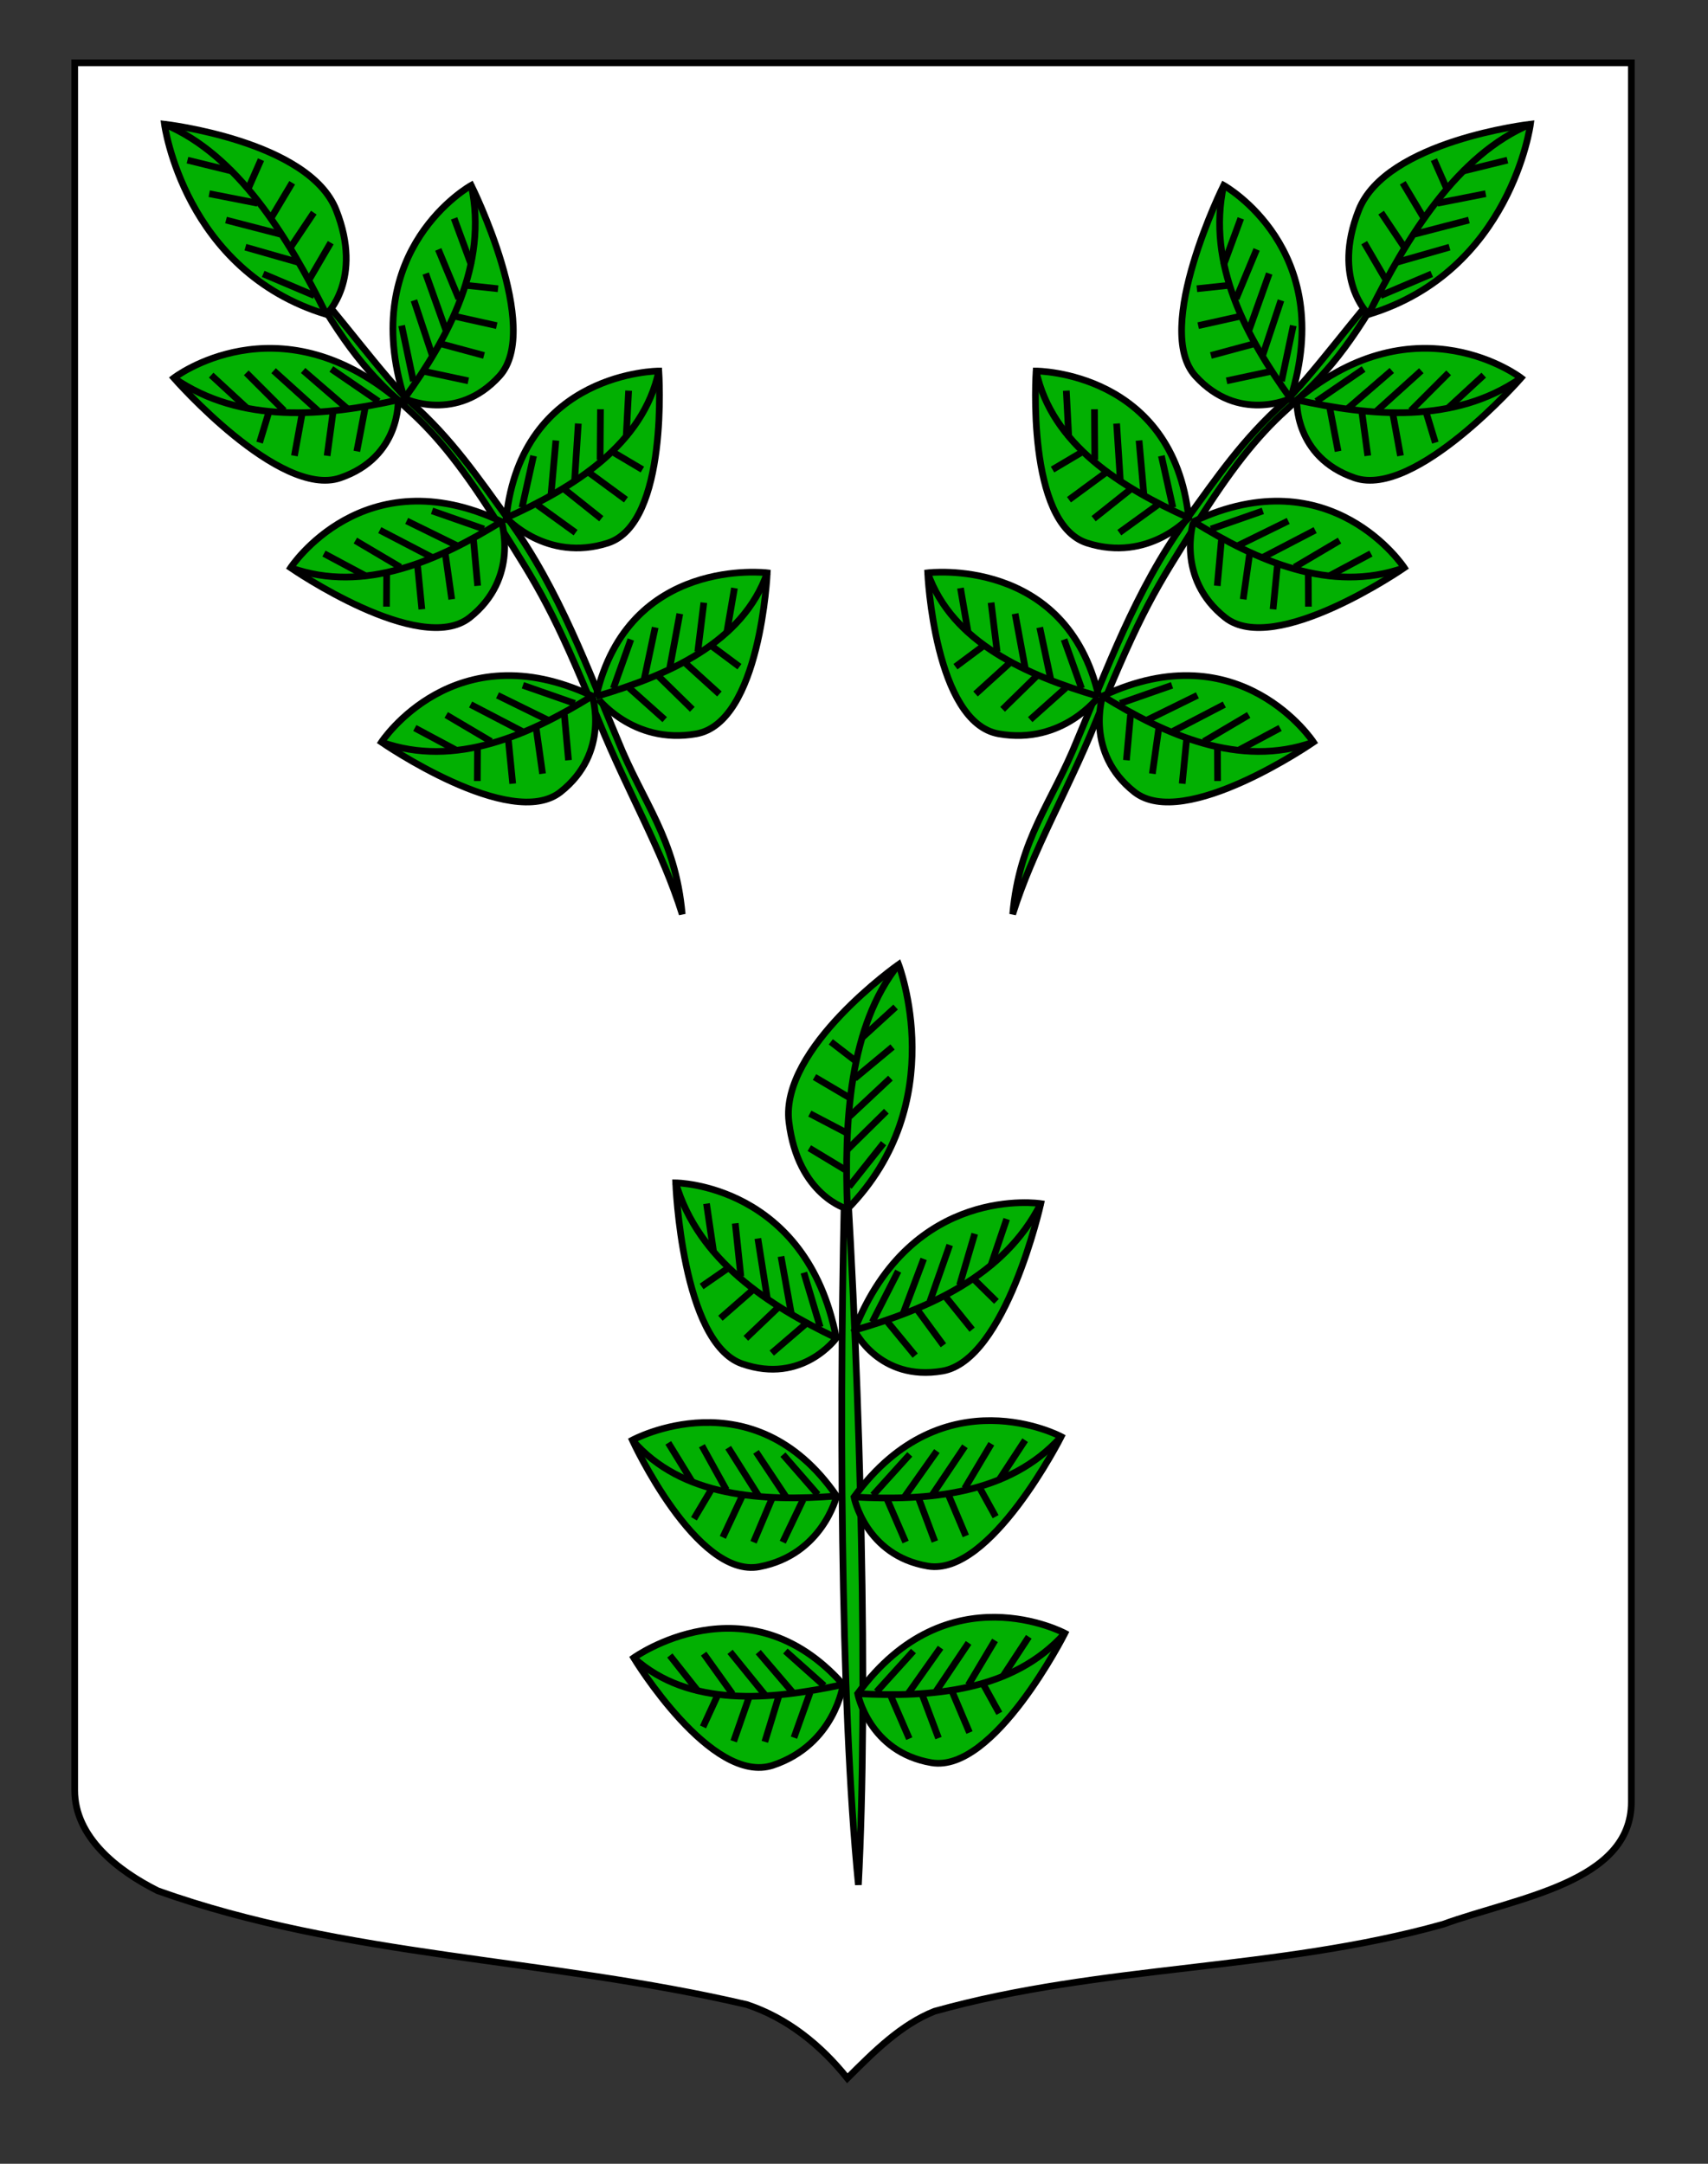 <?xml version="1.0" encoding="utf-8"?>
<!-- Generator: Adobe Illustrator 15.1.0, SVG Export Plug-In . SVG Version: 6.00 Build 0)  -->
<!DOCTYPE svg PUBLIC "-//W3C//DTD SVG 1.1//EN" "http://www.w3.org/Graphics/SVG/1.1/DTD/svg11.dtd">
<svg version="1.1" id="Calque_2" xmlns="http://www.w3.org/2000/svg" xmlns:xlink="http://www.w3.org/1999/xlink" x="0px" y="0px"
	 width="255.118px" height="323.148px" viewBox="0 0 255.118 323.148" enable-background="new 0 0 255.118 323.148"
	 xml:space="preserve">
<rect x="0" y="0" width="255.118" height="323.148" fill="#333333" stroke="none"/>
<path id="Fond_ecu" fill="#FFFFFF" stroke="#000000" d="M11.161,9.38c78,0,154.505,0,232.505,0c0,135.583,0,149.083,0,259.75
	c0,12.043-17.1,14.25-28.101,18.25c-25,7-51,6-76,13c-5,2-9,6-13,10c-4-5-9-9-15-11c-30-7-60-7-88-17c-6-3-12.406-8-12.406-15
	C11.161,243.839,11.161,145.755,11.161,9.38z"/>
<g id="Rameau_2_">
	<path id="Tige_2_" fill="#02B002" stroke="#000000" d="M126.271,172.281c-0.977,36.023-0.783,81.887,1.945,109.217
		C129.699,253.475,128.544,207.971,126.271,172.281z"/>
	<g>
		<path fill="#02B002" stroke="#000000" d="M128.11,252.938c13.438-18.408,30.943-9.02,30.943-9.02s-10.562,20.938-19.928,19.336
			C129.762,261.656,128.11,252.938,128.11,252.938z"/>
		<path fill="#02B002" stroke="#000000" d="M128.11,252.938c10.97,0.588,23.146-0.288,30.943-9.02"/>
		<line fill="none" stroke="#000000" x1="130.932" y1="252.657" x2="136.439" y2="246.574"/>
		<line fill="none" stroke="#000000" x1="135.518" y1="253.105" x2="140.486" y2="246.076"/>
		<line fill="none" stroke="#000000" x1="139.824" y1="252.575" x2="144.672" y2="245.361"/>
		<line fill="none" stroke="#000000" x1="144.629" y1="251.668" x2="148.618" y2="244.987"/>
		<line fill="none" stroke="#000000" x1="149.702" y1="250.493" x2="153.668" y2="244.449"/>
		<line fill="none" stroke="#000000" x1="133.092" y1="253.373" x2="135.816" y2="259.66"/>
		<line fill="none" stroke="#000000" x1="137.719" y1="253.017" x2="140.18" y2="259.575"/>
		<line fill="none" stroke="#000000" x1="142.167" y1="252.503" x2="144.807" y2="258.747"/>
		<line fill="none" stroke="#000000" x1="146.776" y1="251.368" x2="149.262" y2="255.872"/>
	</g>
	<g>
		<path fill="#02B002" stroke="#000000" d="M125.93,251.573c-14.312-16.165-31.273-3.989-31.273-3.989s11.574,19.146,20.819,16.042
			C124.721,260.524,125.93,251.573,125.93,251.573z"/>
		<path fill="#02B002" stroke="#000000" d="M125.93,251.573c-10.896,2.356-23.067,3.446-31.273-3.989"/>
		<line fill="none" stroke="#000000" x1="123.1" y1="251.748" x2="117.31" y2="246.58"/>
		<line fill="none" stroke="#000000" x1="118.559" y1="252.938" x2="113.257" y2="246.736"/>
		<line fill="none" stroke="#000000" x1="114.244" y1="253.102" x2="109.049" y2="246.7"/>
		<line fill="none" stroke="#000000" x1="109.409" y1="252.976" x2="105.103" y2="246.964"/>
		<line fill="none" stroke="#000000" x1="104.302" y1="252.618" x2="100.05" y2="247.241"/>
		<line fill="none" stroke="#000000" x1="120.986" y1="252.81" x2="118.594" y2="259.512"/>
		<line fill="none" stroke="#000000" x1="116.361" y1="253.2" x2="114.241" y2="260.133"/>
		<line fill="none" stroke="#000000" x1="111.906" y1="253.406" x2="109.591" y2="260.053"/>
		<line fill="none" stroke="#000000" x1="107.26" y1="253.022" x2="105.009" y2="257.907"/>
	</g>
	<g>
		<path fill="#02B002" stroke="#000000" d="M127.561,223.573c13.438-18.404,30.942-9.019,30.942-9.019s-10.562,20.938-19.925,19.337
			C129.215,232.294,127.561,223.573,127.561,223.573z"/>
		<path fill="#02B002" stroke="#000000" d="M127.561,223.573c10.97,0.59,23.146-0.287,30.942-9.019"/>
		<line fill="none" stroke="#000000" x1="130.385" y1="223.292" x2="135.891" y2="217.21"/>
		<line fill="none" stroke="#000000" x1="134.967" y1="223.741" x2="139.936" y2="216.712"/>
		<line fill="none" stroke="#000000" x1="139.275" y1="223.211" x2="144.125" y2="215.997"/>
		<line fill="none" stroke="#000000" x1="144.084" y1="222.306" x2="148.071" y2="215.622"/>
		<line fill="none" stroke="#000000" x1="149.154" y1="221.13" x2="153.117" y2="215.085"/>
		<line fill="none" stroke="#000000" x1="132.545" y1="224.007" x2="135.268" y2="230.296"/>
		<line fill="none" stroke="#000000" x1="137.172" y1="223.652" x2="139.633" y2="230.212"/>
		<line fill="none" stroke="#000000" x1="141.618" y1="223.138" x2="144.26" y2="229.384"/>
		<line fill="none" stroke="#000000" x1="146.227" y1="222.005" x2="148.715" y2="226.509"/>
	</g>
	<g>
		<path fill="#02B002" stroke="#000000" d="M124.964,223.427c-12.523-18.125-30.509-8.353-30.509-8.353s9.519,20.718,18.969,18.915
			C122.873,232.187,124.964,223.427,124.964,223.427z"/>
		<path fill="#02B002" stroke="#000000" d="M124.964,223.427c-11.007,0.826-23.144,0.213-30.509-8.353"/>
		<line fill="none" stroke="#000000" x1="122.152" y1="223.206" x2="116.947" y2="217.24"/>
		<line fill="none" stroke="#000000" x1="117.543" y1="223.755" x2="112.925" y2="216.831"/>
		<line fill="none" stroke="#000000" x1="113.262" y1="223.318" x2="108.77" y2="216.206"/>
		<line fill="none" stroke="#000000" x1="108.496" y1="222.515" x2="104.841" y2="215.915"/>
		<line fill="none" stroke="#000000" x1="103.483" y1="221.448" x2="99.819" y2="215.487"/>
		<line fill="none" stroke="#000000" x1="119.954" y1="223.968" x2="116.918" y2="230.319"/>
		<line fill="none" stroke="#000000" x1="115.347" y1="223.714" x2="112.554" y2="230.328"/>
		<line fill="none" stroke="#000000" x1="110.921" y1="223.298" x2="107.965" y2="229.603"/>
		<line fill="none" stroke="#000000" x1="106.366" y1="222.261" x2="103.651" y2="226.821"/>
	</g>
	<g>
		<path fill="#02B002" stroke="#000000" d="M127.609,198.663c8.609-21.948,27.85-18.91,27.85-18.91s-5.213,23.383-14.684,25.003
			C131.309,206.374,127.609,198.663,127.609,198.663z"/>
		<path fill="#02B002" stroke="#000000" d="M127.609,198.663c10.783-3.114,22.385-8.024,27.85-18.91"/>
		<line fill="none" stroke="#000000" x1="130.283" y1="197.451" x2="134.162" y2="189.84"/>
		<line fill="none" stroke="#000000" x1="134.835" y1="196.342" x2="137.966" y2="188.015"/>
		<line fill="none" stroke="#000000" x1="138.884" y1="194.397" x2="141.856" y2="185.935"/>
		<line fill="none" stroke="#000000" x1="143.332" y1="191.928" x2="145.591" y2="184.258"/>
		<line fill="none" stroke="#000000" x1="147.964" y1="189.115" x2="150.359" y2="182.058"/>
		<line fill="none" stroke="#000000" x1="132.548" y1="197.405" x2="136.701" y2="202.455"/>
		<line fill="none" stroke="#000000" x1="136.951" y1="195.52" x2="140.914" y2="200.913"/>
		<line fill="none" stroke="#000000" x1="141.138" y1="193.543" x2="145.203" y2="198.578"/>
		<line fill="none" stroke="#000000" x1="145.337" y1="190.924" x2="148.833" y2="194.362"/>
	</g>
	<g>
		<path fill="#02B002" stroke="#000000" d="M124.919,199.826c-4.489-23.027-23.992-23.173-23.992-23.173s0.885,23.886,9.917,27.025
			C119.876,206.819,124.919,199.826,124.919,199.826z"/>
		<path fill="#02B002" stroke="#000000" d="M124.919,199.826c-10.052-4.828-20.587-11.556-23.992-23.173"/>
		<line fill="none" stroke="#000000" x1="122.508" y1="198.196" x2="120.072" y2="190.065"/>
		<line fill="none" stroke="#000000" x1="118.225" y1="196.361" x2="116.655" y2="187.646"/>
		<line fill="none" stroke="#000000" x1="114.59" y1="193.783" x2="113.201" y2="184.963"/>
		<line fill="none" stroke="#000000" x1="110.658" y1="190.626" x2="109.824" y2="182.701"/>
		<line fill="none" stroke="#000000" x1="106.607" y1="187.098" x2="105.53" y2="179.756"/>
		<line fill="none" stroke="#000000" x1="120.283" y1="197.781" x2="115.276" y2="202.078"/>
		<line fill="none" stroke="#000000" x1="116.29" y1="195.205" x2="111.405" y2="199.871"/>
		<line fill="none" stroke="#000000" x1="112.522" y1="192.574" x2="107.606" y2="196.872"/>
		<line fill="none" stroke="#000000" x1="108.864" y1="189.311" x2="104.797" y2="192.127"/>
	</g>
	<g>
		<path fill="#02B002" stroke="#000000" d="M126.575,180.564c15.599-15.854,7.648-36.523,7.648-36.523s-17.736,12.462-16.385,23.516
			C119.192,178.611,126.575,180.564,126.575,180.564z"/>
		<path fill="#02B002" stroke="#000000" d="M126.575,180.564c-0.496-12.948,0.252-27.321,7.648-36.523"/>
		<line fill="none" stroke="#000000" x1="126.814" y1="177.23" x2="131.971" y2="170.732"/>
		<line fill="none" stroke="#000000" x1="126.436" y1="171.821" x2="132.393" y2="165.957"/>
		<line fill="none" stroke="#000000" x1="126.887" y1="166.738" x2="132.999" y2="161.016"/>
		<line fill="none" stroke="#000000" x1="127.654" y1="161.063" x2="133.317" y2="156.357"/>
		<line fill="none" stroke="#000000" x1="128.653" y1="155.078" x2="133.774" y2="150.4"/>
		<line fill="none" stroke="#000000" x1="126.21" y1="174.682" x2="120.884" y2="171.466"/>
		<line fill="none" stroke="#000000" x1="126.512" y1="169.219" x2="120.958" y2="166.313"/>
		<line fill="none" stroke="#000000" x1="126.95" y1="163.973" x2="121.659" y2="160.852"/>
		<line fill="none" stroke="#000000" x1="127.909" y1="158.532" x2="124.096" y2="155.593"/>
	</g>
</g>
<g id="Rameau_1_">
	<path id="Tige_1_" fill="#02B002" stroke="#000000" d="M101.901,136.535c-1.03-11.416-5.851-16.576-9.652-26.058
		c-4.241-9.978-8.641-22.336-16.253-32.832c-4.663-6.431-8.528-12.106-14.559-17.483c-3.723-3.32-11.938-14.554-15.126-17.659
		c6.091,10.718,9.819,14.288,14.7,18.691c4.515,4.074,8.38,9.019,13.489,17.122c5.976,9.473,8.177,12.761,14.995,29.5
		C93.833,118.451,98.903,126.949,101.901,136.535z"/>
	<g>
		<path fill="#02B002" stroke="#000000" d="M50.821,71.373c-9.092,3.109-24.855-14.929-24.855-14.929s15.44-11.875,33.502,3.281
			C59.467,59.725,59.908,68.265,50.821,71.373z"/>
		<path fill="#02B002" stroke="#000000" d="M25.965,56.445c10.008,6.943,22.542,5.703,33.502,3.281"/>
		<line fill="none" stroke="#000000" x1="49.492" y1="55.111" x2="56.54" y2="59.939"/>
		<line fill="none" stroke="#000000" x1="45.278" y1="55.329" x2="52.01" y2="61.143"/>
		<line fill="none" stroke="#000000" x1="40.867" y1="55.363" x2="47.525" y2="61.372"/>
		<line fill="none" stroke="#000000" x1="36.784" y1="55.679" x2="42.439" y2="61.333"/>
		<line fill="none" stroke="#000000" x1="31.544" y1="56.027" x2="37.024" y2="61.079"/>
		<line fill="none" stroke="#000000" x1="53.299" y1="67.404" x2="54.527" y2="60.981"/>
		<line fill="none" stroke="#000000" x1="48.861" y1="68.067" x2="49.761" y2="61.433"/>
		<line fill="none" stroke="#000000" x1="43.977" y1="68.068" x2="45.138" y2="61.702"/>
		<line fill="none" stroke="#000000" x1="38.773" y1="66.101" x2="40.198" y2="61.412"/>
	</g>
	<g>
		<path fill="#02B002" stroke="#000000" d="M74.61,56.16c6.429-7.079-4.224-28.476-4.224-28.476s-17.056,9.46-9.981,31.829
			C60.405,59.512,68.18,63.24,74.61,56.16z"/>
		<path fill="#02B002" stroke="#000000" d="M70.386,27.684c2.567,11.83-3.464,22.778-9.981,31.829"/>
		<line fill="none" stroke="#000000" x1="59.992" y1="48.622" x2="61.743" y2="56.927"/>
		<line fill="none" stroke="#000000" x1="61.834" y1="44.861" x2="64.626" y2="53.265"/>
		<line fill="none" stroke="#000000" x1="63.584" y1="40.852" x2="66.584" y2="49.263"/>
		<line fill="none" stroke="#000000" x1="65.466" y1="37.252" x2="68.526" y2="44.609"/>
		<line fill="none" stroke="#000000" x1="67.829" y1="32.611" x2="70.396" y2="39.573"/>
		<line fill="none" stroke="#000000" x1="69.951" y1="56.875" x2="63.5" y2="55.498"/>
		<line fill="none" stroke="#000000" x1="72.293" y1="53.086" x2="65.771" y2="51.325"/>
		<line fill="none" stroke="#000000" x1="74.195" y1="48.633" x2="67.823" y2="47.213"/>
		<line fill="none" stroke="#000000" x1="74.392" y1="43.122" x2="69.472" y2="42.595"/>
	</g>
	<g>
		<path fill="#02B002" stroke="#000000" d="M50.206,31.357c-4.104-10.354-25.641-12.81-25.641-12.81s2.907,21.956,24.19,28.412
			C48.756,46.959,54.306,41.711,50.206,31.357z"/>
		<path fill="#02B002" stroke="#000000" d="M24.565,18.547c10.896,4.542,18.43,16.804,24.19,28.412"/>
		<line fill="none" stroke="#000000" x1="39.313" y1="40.908" x2="46.95" y2="44.146"/>
		<line fill="none" stroke="#000000" x1="36.658" y1="36.917" x2="44.696" y2="39.215"/>
		<line fill="none" stroke="#000000" x1="33.76" y1="32.868" x2="41.868" y2="34.969"/>
		<line fill="none" stroke="#000000" x1="31.252" y1="28.929" x2="38.478" y2="30.352"/>
		<line fill="none" stroke="#000000" x1="28.003" y1="23.918" x2="34.736" y2="25.575"/>
		<line fill="none" stroke="#000000" x1="49.4" y1="36.247" x2="46.262" y2="41.619"/>
		<line fill="none" stroke="#000000" x1="46.87" y1="31.757" x2="43.382" y2="36.967"/>
		<line fill="none" stroke="#000000" x1="43.64" y1="27.299" x2="40.489" y2="32.57"/>
		<line fill="none" stroke="#000000" x1="38.983" y1="23.847" x2="37.042" y2="28.252"/>
	</g>
	<g>
		<path fill="#02B002" stroke="#000000" d="M90.799,81.096c9.161-2.938,7.606-25.685,7.606-25.685s-20.468,0.023-22.792,21.931
			C75.614,77.342,81.639,84.032,90.799,81.096z"/>
		<path fill="#02B002" stroke="#000000" d="M98.406,55.41c-2.369,11.044-12.732,17.39-22.793,21.933"/>
		<line fill="none" stroke="#000000" x1="79.692" y1="68.074" x2="77.977" y2="75.803"/>
		<line fill="none" stroke="#000000" x1="83.029" y1="65.79" x2="82.287" y2="74.081"/>
		<line fill="none" stroke="#000000" x1="86.377" y1="63.253" x2="85.836" y2="71.647"/>
		<line fill="none" stroke="#000000" x1="89.688" y1="61.118" x2="89.636" y2="68.662"/>
		<line fill="none" stroke="#000000" x1="93.894" y1="58.341" x2="93.528" y2="65.327"/>
		<line fill="none" stroke="#000000" x1="85.976" y1="79.547" x2="80.27" y2="75.422"/>
		<line fill="none" stroke="#000000" x1="89.813" y1="77.465" x2="84.196" y2="72.992"/>
		<line fill="none" stroke="#000000" x1="93.495" y1="74.632" x2="87.882" y2="70.51"/>
		<line fill="none" stroke="#000000" x1="95.951" y1="70.126" x2="91.386" y2="67.421"/>
	</g>
	<g>
		<path fill="#02B002" stroke="#000000" d="M103.993,109.596c9.604-1.698,10.606-24.049,10.606-24.049s-20.721-2.574-25.553,18.469
			C89.046,104.015,94.391,111.295,103.993,109.596z"/>
		<path fill="#02B002" stroke="#000000" d="M114.599,85.547c-3.647,10.457-14.856,15.323-25.553,18.469"/>
		<line fill="none" stroke="#000000" x1="94.225" y1="95.504" x2="91.614" y2="102.815"/>
		<line fill="none" stroke="#000000" x1="97.861" y1="93.704" x2="96.171" y2="101.685"/>
		<line fill="none" stroke="#000000" x1="101.539" y1="91.658" x2="100.039" y2="99.765"/>
		<line fill="none" stroke="#000000" x1="105.128" y1="90.002" x2="104.225" y2="97.341"/>
		<line fill="none" stroke="#000000" x1="109.7" y1="87.827" x2="108.539" y2="94.585"/>
		<line fill="none" stroke="#000000" x1="99.286" y1="107.474" x2="93.979" y2="102.735"/>
		<line fill="none" stroke="#000000" x1="103.407" y1="105.938" x2="98.228" y2="100.866"/>
		<line fill="none" stroke="#000000" x1="107.452" y1="103.643" x2="102.238" y2="98.914"/>
		<line fill="none" stroke="#000000" x1="110.448" y1="99.569" x2="106.133" y2="96.353"/>
	</g>
	<g>
		<path fill="#02B002" stroke="#000000" d="M70.159,92.233c-7.457,5.885-26.748-7.446-26.748-7.446s10.879-16.619,31.485-6.888
			C74.897,77.9,77.615,86.348,70.159,92.233z"/>
		<path fill="#02B002" stroke="#000000" d="M43.411,84.788c11.023,3.936,22.135-1.12,31.486-6.888"/>
		<line fill="none" stroke="#000000" x1="64.535" y1="76.3" x2="72.279" y2="79.006"/>
		<line fill="none" stroke="#000000" x1="60.745" y1="77.798" x2="68.472" y2="81.592"/>
		<line fill="none" stroke="#000000" x1="56.726" y1="79.174" x2="64.435" y2="83.187"/>
		<line fill="none" stroke="#000000" x1="53.081" y1="80.733" x2="59.781" y2="84.694"/>
		<line fill="none" stroke="#000000" x1="48.392" y1="82.675" x2="54.766" y2="86.085"/>
		<line fill="none" stroke="#000000" x1="71.345" y1="87.491" x2="70.725" y2="80.665"/>
		<line fill="none" stroke="#000000" x1="67.473" y1="89.505" x2="66.493" y2="82.568"/>
		<line fill="none" stroke="#000000" x1="63.011" y1="90.993" x2="62.343" y2="84.244"/>
		<line fill="none" stroke="#000000" x1="57.724" y1="90.6" x2="57.753" y2="85.455"/>
	</g>
	<g>
		<path fill="#02B002" stroke="#000000" d="M83.725,118.279c-7.456,5.887-26.748-7.444-26.748-7.444s10.881-16.621,31.487-6.887
			C88.464,103.948,91.185,112.394,83.725,118.279z"/>
		<path fill="#02B002" stroke="#000000" d="M56.977,110.835c11.023,3.935,22.136-1.121,31.487-6.887"/>
		<line fill="none" stroke="#000000" x1="78.104" y1="102.345" x2="85.849" y2="105.052"/>
		<line fill="none" stroke="#000000" x1="74.312" y1="103.845" x2="82.038" y2="107.639"/>
		<line fill="none" stroke="#000000" x1="70.294" y1="105.22" x2="78.005" y2="109.235"/>
		<line fill="none" stroke="#000000" x1="66.651" y1="106.778" x2="73.35" y2="110.737"/>
		<line fill="none" stroke="#000000" x1="61.96" y1="108.723" x2="68.334" y2="112.133"/>
		<line fill="none" stroke="#000000" x1="84.914" y1="113.538" x2="84.295" y2="106.714"/>
		<line fill="none" stroke="#000000" x1="81.04" y1="115.552" x2="80.063" y2="108.615"/>
		<line fill="none" stroke="#000000" x1="76.581" y1="117.039" x2="75.912" y2="110.293"/>
		<line fill="none" stroke="#000000" x1="71.292" y1="116.646" x2="71.321" y2="111.502"/>
	</g>
</g>
<g id="Rameau_3_">
	<path id="Tige_3_" fill="#02B002" stroke="#000000" d="M163.668,107.817c6.818-16.739,9.02-20.027,14.995-29.5
		c5.109-8.103,8.975-13.047,13.489-17.122c4.881-4.403,8.609-7.974,14.7-18.691c-3.188,3.105-11.403,14.339-15.126,17.659
		c-6.03,5.376-9.896,11.052-14.559,17.483c-7.612,10.495-12.012,22.854-16.253,32.832c-3.802,9.482-8.622,14.643-9.652,26.058
		C154.261,126.949,159.332,118.451,163.668,107.817z"/>
	<g>
		<path fill="#02B002" stroke="#000000" d="M193.697,59.724c18.062-15.156,33.502-3.281,33.502-3.281s-15.764,18.038-24.855,14.929
			C193.256,68.265,193.697,59.725,193.697,59.724z"/>
		<path fill="#02B002" stroke="#000000" d="M193.697,59.725c10.96,2.422,23.494,3.663,33.502-3.281"/>
		<line fill="none" stroke="#000000" x1="196.625" y1="59.939" x2="203.672" y2="55.111"/>
		<line fill="none" stroke="#000000" x1="201.154" y1="61.143" x2="207.886" y2="55.329"/>
		<line fill="none" stroke="#000000" x1="205.639" y1="61.372" x2="212.297" y2="55.363"/>
		<line fill="none" stroke="#000000" x1="210.725" y1="61.333" x2="216.38" y2="55.679"/>
		<line fill="none" stroke="#000000" x1="216.14" y1="61.079" x2="221.62" y2="56.027"/>
		<line fill="none" stroke="#000000" x1="198.637" y1="60.981" x2="199.865" y2="67.404"/>
		<line fill="none" stroke="#000000" x1="203.403" y1="61.433" x2="204.303" y2="68.067"/>
		<line fill="none" stroke="#000000" x1="208.026" y1="61.702" x2="209.187" y2="68.068"/>
		<line fill="none" stroke="#000000" x1="212.966" y1="61.412" x2="214.391" y2="66.101"/>
	</g>
	<g>
		<path fill="#02B002" stroke="#000000" d="M192.759,59.512c7.074-22.369-9.981-31.829-9.981-31.829s-10.652,21.397-4.224,28.476
			C184.984,63.24,192.759,59.512,192.759,59.512z"/>
		<path fill="#02B002" stroke="#000000" d="M192.759,59.512c-6.518-9.051-12.549-19.999-9.981-31.829"/>
		<line fill="none" stroke="#000000" x1="191.421" y1="56.927" x2="193.172" y2="48.622"/>
		<line fill="none" stroke="#000000" x1="188.538" y1="53.265" x2="191.33" y2="44.861"/>
		<line fill="none" stroke="#000000" x1="186.58" y1="49.263" x2="189.58" y2="40.852"/>
		<line fill="none" stroke="#000000" x1="184.638" y1="44.609" x2="187.698" y2="37.252"/>
		<line fill="none" stroke="#000000" x1="182.768" y1="39.573" x2="185.335" y2="32.611"/>
		<line fill="none" stroke="#000000" x1="189.665" y1="55.498" x2="183.213" y2="56.875"/>
		<line fill="none" stroke="#000000" x1="187.393" y1="51.325" x2="180.871" y2="53.086"/>
		<line fill="none" stroke="#000000" x1="185.341" y1="47.213" x2="178.969" y2="48.633"/>
		<line fill="none" stroke="#000000" x1="183.692" y1="42.595" x2="178.772" y2="43.122"/>
	</g>
	<g>
		<path fill="#02B002" stroke="#000000" d="M204.409,46.959c21.283-6.457,24.19-28.412,24.19-28.412s-21.537,2.456-25.641,12.81
			C198.858,41.711,204.408,46.959,204.409,46.959z"/>
		<path fill="#02B002" stroke="#000000" d="M204.409,46.959c5.761-11.608,13.294-23.871,24.19-28.412"/>
		<line fill="none" stroke="#000000" x1="206.214" y1="44.146" x2="213.851" y2="40.908"/>
		<line fill="none" stroke="#000000" x1="208.468" y1="39.215" x2="216.506" y2="36.917"/>
		<line fill="none" stroke="#000000" x1="211.296" y1="34.969" x2="219.404" y2="32.868"/>
		<line fill="none" stroke="#000000" x1="214.686" y1="30.352" x2="221.912" y2="28.929"/>
		<line fill="none" stroke="#000000" x1="218.428" y1="25.575" x2="225.161" y2="23.918"/>
		<line fill="none" stroke="#000000" x1="206.902" y1="41.619" x2="203.764" y2="36.247"/>
		<line fill="none" stroke="#000000" x1="209.782" y1="36.967" x2="206.294" y2="31.757"/>
		<line fill="none" stroke="#000000" x1="212.675" y1="32.57" x2="209.524" y2="27.299"/>
		<line fill="none" stroke="#000000" x1="216.123" y1="28.252" x2="214.181" y2="23.847"/>
	</g>
	<g>
		<path fill="#02B002" stroke="#000000" d="M177.55,77.342c-2.324-21.907-22.792-21.931-22.792-21.931s-1.555,22.747,7.606,25.685
			C171.525,84.032,177.55,77.342,177.55,77.342z"/>
		<path fill="#02B002" stroke="#000000" d="M177.551,77.343c-10.061-4.542-20.424-10.888-22.793-21.933"/>
		<line fill="none" stroke="#000000" x1="175.187" y1="75.803" x2="173.472" y2="68.074"/>
		<line fill="none" stroke="#000000" x1="170.877" y1="74.081" x2="170.135" y2="65.79"/>
		<line fill="none" stroke="#000000" x1="167.328" y1="71.647" x2="166.787" y2="63.253"/>
		<line fill="none" stroke="#000000" x1="163.528" y1="68.662" x2="163.476" y2="61.118"/>
		<line fill="none" stroke="#000000" x1="159.636" y1="65.327" x2="159.27" y2="58.341"/>
		<line fill="none" stroke="#000000" x1="172.894" y1="75.422" x2="167.188" y2="79.547"/>
		<line fill="none" stroke="#000000" x1="168.968" y1="72.992" x2="163.351" y2="77.465"/>
		<line fill="none" stroke="#000000" x1="165.282" y1="70.51" x2="159.669" y2="74.632"/>
		<line fill="none" stroke="#000000" x1="161.778" y1="67.421" x2="157.213" y2="70.126"/>
	</g>
	<g>
		<path fill="#02B002" stroke="#000000" d="M164.118,104.016c-4.832-21.043-25.553-18.469-25.553-18.469s1.003,22.351,10.606,24.049
			C158.773,111.295,164.118,104.015,164.118,104.016z"/>
		<path fill="#02B002" stroke="#000000" d="M164.118,104.016c-10.696-3.146-21.905-8.013-25.553-18.469"/>
		<line fill="none" stroke="#000000" x1="161.55" y1="102.815" x2="158.939" y2="95.504"/>
		<line fill="none" stroke="#000000" x1="156.993" y1="101.685" x2="155.303" y2="93.704"/>
		<line fill="none" stroke="#000000" x1="153.125" y1="99.765" x2="151.625" y2="91.658"/>
		<line fill="none" stroke="#000000" x1="148.939" y1="97.341" x2="148.036" y2="90.002"/>
		<line fill="none" stroke="#000000" x1="144.625" y1="94.585" x2="143.464" y2="87.827"/>
		<line fill="none" stroke="#000000" x1="159.185" y1="102.735" x2="153.878" y2="107.474"/>
		<line fill="none" stroke="#000000" x1="154.936" y1="100.866" x2="149.757" y2="105.938"/>
		<line fill="none" stroke="#000000" x1="150.926" y1="98.914" x2="145.712" y2="103.643"/>
		<line fill="none" stroke="#000000" x1="147.031" y1="96.353" x2="142.716" y2="99.569"/>
	</g>
	<g>
		<path fill="#02B002" stroke="#000000" d="M178.268,77.899c20.606-9.731,31.485,6.888,31.485,6.888s-19.291,13.331-26.748,7.446
			C175.549,86.348,178.267,77.9,178.268,77.899z"/>
		<path fill="#02B002" stroke="#000000" d="M178.267,77.9c9.352,5.768,20.463,10.823,31.486,6.888"/>
		<line fill="none" stroke="#000000" x1="180.885" y1="79.006" x2="188.629" y2="76.3"/>
		<line fill="none" stroke="#000000" x1="184.692" y1="81.592" x2="192.419" y2="77.798"/>
		<line fill="none" stroke="#000000" x1="188.729" y1="83.187" x2="196.438" y2="79.174"/>
		<line fill="none" stroke="#000000" x1="193.383" y1="84.694" x2="200.083" y2="80.733"/>
		<line fill="none" stroke="#000000" x1="198.398" y1="86.085" x2="204.772" y2="82.675"/>
		<line fill="none" stroke="#000000" x1="182.439" y1="80.665" x2="181.819" y2="87.491"/>
		<line fill="none" stroke="#000000" x1="186.671" y1="82.568" x2="185.691" y2="89.505"/>
		<line fill="none" stroke="#000000" x1="190.821" y1="84.244" x2="190.153" y2="90.993"/>
		<line fill="none" stroke="#000000" x1="195.411" y1="85.455" x2="195.44" y2="90.6"/>
	</g>
	<g>
		<path fill="#02B002" stroke="#000000" d="M164.7,103.948c20.606-9.734,31.487,6.887,31.487,6.887s-19.292,13.331-26.748,7.444
			C161.979,112.394,164.7,103.948,164.7,103.948z"/>
		<path fill="#02B002" stroke="#000000" d="M164.7,103.948c9.352,5.766,20.464,10.822,31.487,6.887"/>
		<line fill="none" stroke="#000000" x1="167.315" y1="105.052" x2="175.06" y2="102.345"/>
		<line fill="none" stroke="#000000" x1="171.126" y1="107.639" x2="178.852" y2="103.845"/>
		<line fill="none" stroke="#000000" x1="175.159" y1="109.235" x2="182.87" y2="105.22"/>
		<line fill="none" stroke="#000000" x1="179.814" y1="110.737" x2="186.513" y2="106.778"/>
		<line fill="none" stroke="#000000" x1="184.83" y1="112.133" x2="191.204" y2="108.723"/>
		<line fill="none" stroke="#000000" x1="168.869" y1="106.714" x2="168.25" y2="113.538"/>
		<line fill="none" stroke="#000000" x1="173.101" y1="108.615" x2="172.125" y2="115.552"/>
		<line fill="none" stroke="#000000" x1="177.252" y1="110.293" x2="176.583" y2="117.039"/>
		<line fill="none" stroke="#000000" x1="181.843" y1="111.502" x2="181.872" y2="116.646"/>
	</g>
</g>
</svg>
